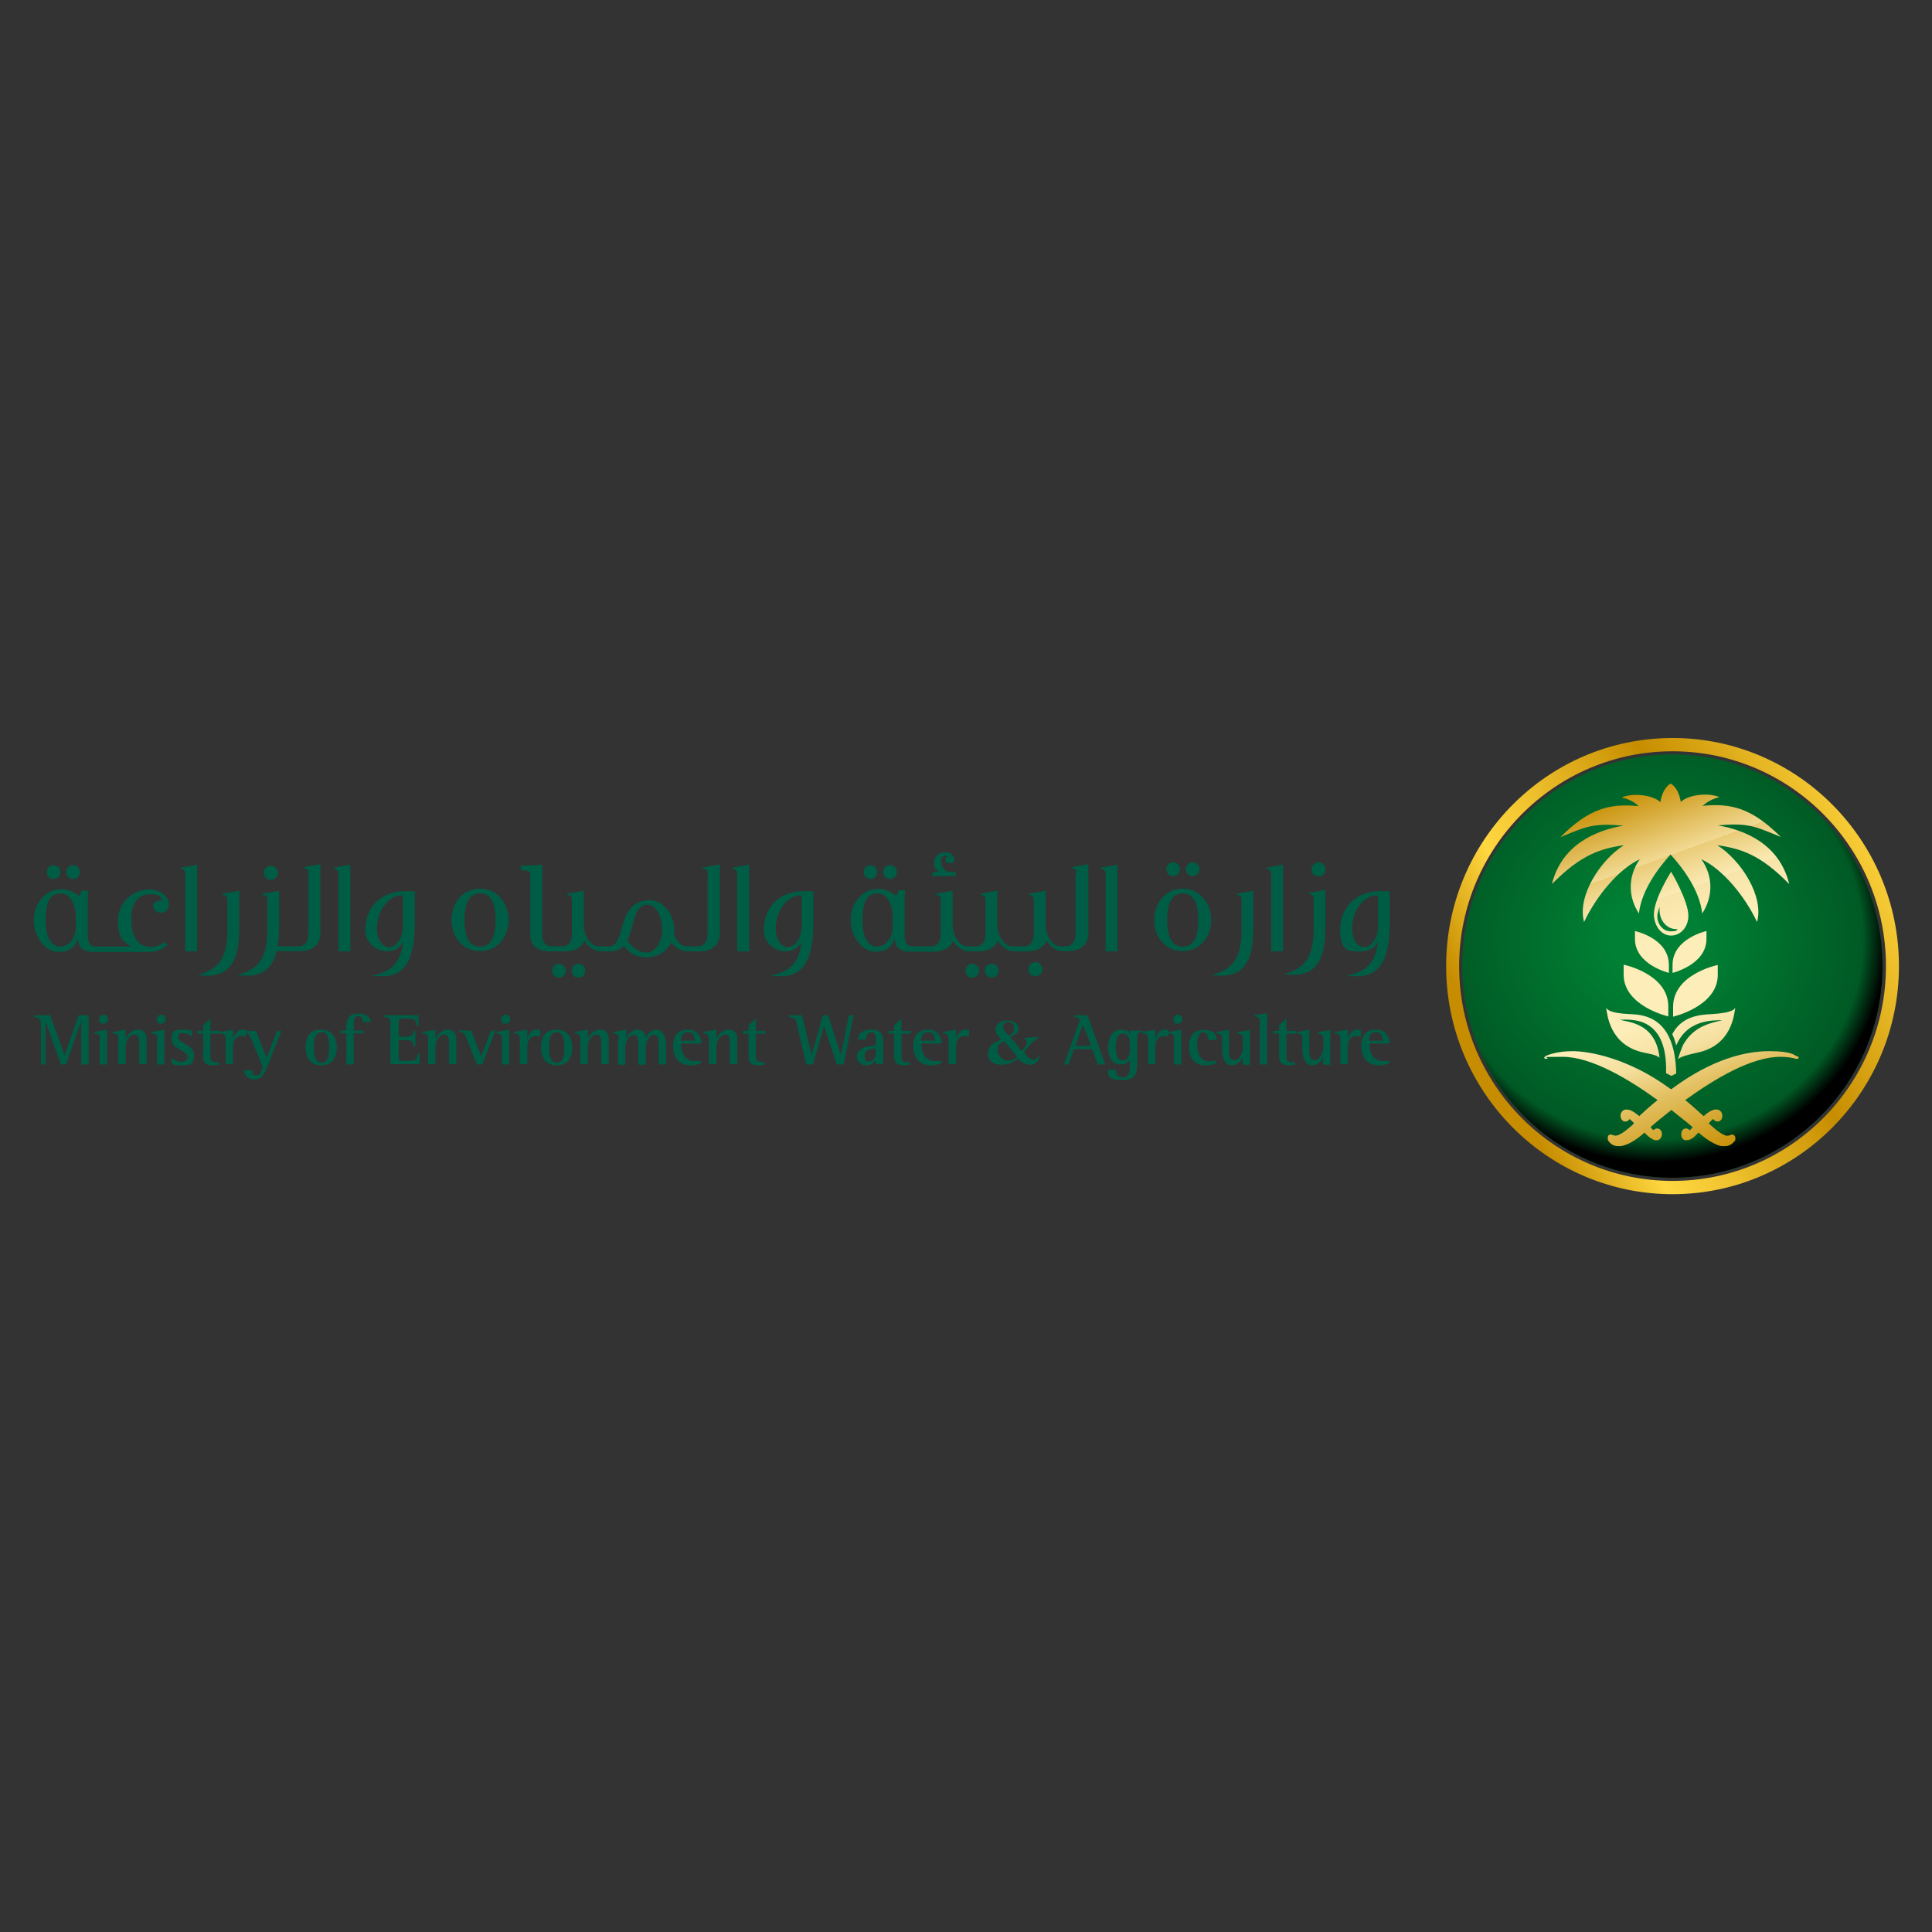 <svg xmlns="http://www.w3.org/2000/svg" xmlns:xlink="http://www.w3.org/1999/xlink" width="1080" height="1080" viewBox="0 0 1080 1080" xml:space="preserve"><rect x="0" y="0" width="1080" height="1080" fill="#333333" stroke="none"/><desc>Created with Fabric.js 5.2.4</desc><defs></defs><g transform="matrix(1 0 0 1 540 540)" id="8b96afa7-fd0f-40f4-85c4-6b78e351a654"><rect style="stroke: none; stroke-width: 1; stroke-dasharray: none; stroke-linecap: butt; stroke-dashoffset: 0; stroke-linejoin: miter; stroke-miterlimit: 4; fill: rgb(255,255,255); fill-rule: nonzero; opacity: 1; visibility: hidden;" vector-effect="non-scaling-stroke" x="-540" y="-540" rx="0" ry="0" width="1080" height="1080"></rect></g><g transform="matrix(1 0 0 1 540 540)" id="dfb65ef9-597f-45c3-9d57-9acacc1b8d32"></g><g transform="matrix(1.58 0 0 1.58 540.2 540.05)"><g style="" vector-effect="non-scaling-stroke">		<g transform="matrix(1 0 0 1 -316.05 -33.25)"><path style="stroke: none; stroke-width: 1; stroke-dasharray: none; stroke-linecap: butt; stroke-dashoffset: 0; stroke-linejoin: miter; stroke-miterlimit: 4; fill: rgb(0,93,69); fill-rule: nonzero; opacity: 1;" vector-effect="non-scaling-stroke" transform=" translate(-174.7, -88.35)" d="M 174.7 90.8 C 176.1 90.8 177.1 89.7 177.1 88.3 C 177.1 86.9 176.1 85.9 174.7 85.9 C 173.3 85.9 172.3 87 172.3 88.3 C 172.3 89.6 173.3 90.8 174.7 90.8 Z" stroke-linecap="round"></path></g>		<g transform="matrix(1 0 0 1 -322.95 -33.25)"><path style="stroke: none; stroke-width: 1; stroke-dasharray: none; stroke-linecap: butt; stroke-dashoffset: 0; stroke-linejoin: miter; stroke-miterlimit: 4; fill: rgb(0,93,69); fill-rule: nonzero; opacity: 1;" vector-effect="non-scaling-stroke" transform=" translate(-167.8, -88.35)" d="M 167.8 90.8 C 169.2 90.8 170.2 89.7 170.2 88.3 C 170.2 86.9 169.1 85.9 167.8 85.9 C 166.5 85.9 165.4 87 165.4 88.3 C 165.4 89.6 166.4 90.8 167.8 90.8 Z" stroke-linecap="round"></path></g>		<g transform="matrix(1 0 0 1 -306.05 -16.1)"><path style="stroke: none; stroke-width: 1; stroke-dasharray: none; stroke-linecap: butt; stroke-dashoffset: 0; stroke-linejoin: miter; stroke-miterlimit: 4; fill: rgb(0,93,69); fill-rule: nonzero; opacity: 1;" vector-effect="non-scaling-stroke" transform=" translate(-184.7, -105.5)" d="M 203.1 100.3 C 203.1 101.6 204.1 102.7 205.8 102.7 C 207.5 102.7 208.6 101.4 208.6 99.9 C 208.6 96.7 205.3 94.5 201.7 94.5 C 195.8 94.5 190.6 99.1 190.6 105.5 C 190.6 111.9 192.4 112.8 195.3 114.7 L 182.4 114.7 C 180.2 114.5 179.9 112.2 179.9 110.9 L 179.9 98.4 C 179.9 97.4 179.9 96.1 180.2 94.9 L 177.8 94.9 C 177.5 95.2 177.6 95.4 177.5 95.6 C 177.3 96.2 177.1 96.8 177 96.8 C 177 96.8 176.7 96.6 176.2 96.3 C 175.1 95.6 173.3 94.4 170.6 94.4 C 164.6 94.4 160.8 99.8 160.8 105.4 C 160.8 111 164.6 116.6 169.6 116.6 C 174.6 116.6 175.8 113.7 176.5 111.6 C 176.5 116 179.2 116.6 182.4 116.6 L 201.3 116.6 C 204.3 116.6 206.5 115.6 208.2 113.9 L 207 113.1 C 205.8 114.2 204.2 114.8 202.1 114.8 C 197.4 114.8 195.3 110.7 195.3 105.1 C 195.3 99.5 197.5 96.2 201.8 96.2 C 206.1 96.2 205.6 97.2 206.2 98.5 C 205.9 98.5 205.6 98.5 205.2 98.5 C 203.8 98.5 203 99.3 203 100.6 M 175.3 110.4 C 174.5 112.9 172.5 114.7 170.1 114.7 C 167.7 114.7 165 112.5 165 105.5 C 165 98.5 166.7 95.9 170.4 95.9 C 174.1 95.9 175.7 100.5 175.7 104.6 C 175.7 108.7 175.7 109 175.2 110.4" stroke-linecap="round"></path></g>		<g transform="matrix(1 0 0 1 -275.3 -20.55)"><path style="stroke: none; stroke-width: 1; stroke-dasharray: none; stroke-linecap: butt; stroke-dashoffset: 0; stroke-linejoin: miter; stroke-miterlimit: 4; fill: rgb(0,93,69); fill-rule: nonzero; opacity: 1;" vector-effect="non-scaling-stroke" transform=" translate(-215.45, -101.05)" d="M 218.6 116.4 L 218.6 85.7 L 212.3 86.9 C 214.3 87.6 214.4 87.9 214.4 89 L 214.4 116.4 L 218.6 116.4 L 218.6 116.4 Z" stroke-linecap="round"></path></g>		<g transform="matrix(1 0 0 1 -264.7 -11.65)"><path style="stroke: none; stroke-width: 1; stroke-dasharray: none; stroke-linecap: butt; stroke-dashoffset: 0; stroke-linejoin: miter; stroke-miterlimit: 4; fill: rgb(0,93,69); fill-rule: nonzero; opacity: 1;" vector-effect="non-scaling-stroke" transform=" translate(-226.05, -109.95)" d="M 233.5 94.9 L 227.1 96.1 C 229.2 96.8 229.3 97.1 229.3 98.3 L 229.3 110.5 C 228.9 119.5 225.5 123 218.6 124.8 C 220.4 124.9 221.4 125 222 125 C 232.7 125 233.5 115.5 233.5 106.9 L 233.5 94.9 L 233.5 94.9 Z" stroke-linecap="round"></path></g>		<g transform="matrix(1 0 0 1 -246.05 -33)"><path style="stroke: none; stroke-width: 1; stroke-dasharray: none; stroke-linecap: butt; stroke-dashoffset: 0; stroke-linejoin: miter; stroke-miterlimit: 4; fill: rgb(0,93,69); fill-rule: nonzero; opacity: 1;" vector-effect="non-scaling-stroke" transform=" translate(-244.7, -88.6)" d="M 244.7 91.1 C 246 91.1 247.2 90 247.2 88.6 C 247.2 87.2 246.1 86.1 244.7 86.1 C 243.3 86.1 242.2 87.2 242.2 88.6 C 242.2 90 243.3 91.1 244.7 91.1 Z" stroke-linecap="round"></path></g>		<g transform="matrix(1 0 0 1 -243.3 -16.35)"><path style="stroke: none; stroke-width: 1; stroke-dasharray: none; stroke-linecap: butt; stroke-dashoffset: 0; stroke-linejoin: miter; stroke-miterlimit: 4; fill: rgb(0,93,69); fill-rule: nonzero; opacity: 1;" vector-effect="non-scaling-stroke" transform=" translate(-247.45, -105.25)" d="M 258 89 L 258 110 C 258 112.8 256.9 114.6 254.2 114.6 L 247.1 114.6 C 247.5 112.1 247.6 109.5 247.6 106.9 L 247.6 94.9 L 241.3 96.1 C 243.4 96.8 243.4 97.1 243.4 98.3 L 243.4 110.5 C 243.1 119.5 239.6 123 232.7 124.8 C 234.5 124.9 235.6 125 236.1 125 C 242.8 125 245.6 121.2 246.7 116.3 L 255.2 116.3 C 259.3 116.3 262.2 114.1 262.2 110 L 262.2 85.5 L 255.9 86.7 C 258 87.4 258 87.7 258 88.8" stroke-linecap="round"></path></g>		<g transform="matrix(1 0 0 1 -221.1 -20.55)"><path style="stroke: none; stroke-width: 1; stroke-dasharray: none; stroke-linecap: butt; stroke-dashoffset: 0; stroke-linejoin: miter; stroke-miterlimit: 4; fill: rgb(0,93,69); fill-rule: nonzero; opacity: 1;" vector-effect="non-scaling-stroke" transform=" translate(-269.65, -101.05)" d="M 268.6 89 L 268.6 116.4 L 272.8 116.4 L 272.8 85.7 L 266.5 86.9 C 268.5 87.6 268.6 87.9 268.6 89" stroke-linecap="round"></path></g>		<g transform="matrix(1 0 0 1 -203.9 -11.45)"><path style="stroke: none; stroke-width: 1; stroke-dasharray: none; stroke-linecap: butt; stroke-dashoffset: 0; stroke-linejoin: miter; stroke-miterlimit: 4; fill: rgb(0,93,69); fill-rule: nonzero; opacity: 1;" vector-effect="non-scaling-stroke" transform=" translate(-286.85, -110.15)" d="M 278.1 108.9 C 278.1 113.5 282.2 116.3 285.4 116.4 L 285.6 116.4 C 289.1 116.4 290.5 114.6 291.5 113 C 290.6 122 285.2 123.9 281.2 124.8 L 280.1 125 C 281.8 125.1 283.3 125.2 284 125.2 C 289.1 125.2 295.6 123.2 295.6 106.9 L 295.6 95.1 L 292 95.1 C 283.9 95.1 278.1 100.5 278.1 108.9 M 291.4 107.7 C 291.4 111.4 289.2 114.9 286.4 114.9 C 283.7 114.8 282.2 111.4 282.2 108.6 C 282.2 101.4 286.7 96.6 290.9 96.6 L 291.4 96.6 L 291.4 107.7 Z" stroke-linecap="round"></path></g>		<g transform="matrix(1 0 0 1 -172.05 -16.35)"><path style="stroke: none; stroke-width: 1; stroke-dasharray: none; stroke-linecap: butt; stroke-dashoffset: 0; stroke-linejoin: miter; stroke-miterlimit: 4; fill: rgb(0,93,69); fill-rule: nonzero; opacity: 1;" vector-effect="non-scaling-stroke" transform=" translate(-318.7, -105.25)" d="M 318.7 94.2 C 312.3 94.2 308.6 99.6 308.6 105.3 C 308.6 111 312.3 116.3 318.7 116.3 C 325.1 116.3 328.8 110.9 328.8 105.3 C 328.8 99.7 325 94.2 318.7 94.2 Z M 318.7 114.7 C 314.9 114.7 313.2 111.3 313.2 105.3 C 313.2 99.3 314.9 95.9 318.7 95.9 C 322.5 95.9 324.2 99.2 324.2 105.3 C 324.2 111.4 322.5 114.7 318.7 114.7 Z" stroke-linecap="round"></path></g>		<g transform="matrix(1 0 0 1 -137.25 1.65)"><path style="stroke: none; stroke-width: 1; stroke-dasharray: none; stroke-linecap: butt; stroke-dashoffset: 0; stroke-linejoin: miter; stroke-miterlimit: 4; fill: rgb(0,93,69); fill-rule: nonzero; opacity: 1;" vector-effect="non-scaling-stroke" transform=" translate(-353.5, -123.25)" d="M 353.5 120.8 C 352.1 120.8 351.1 121.9 351.1 123.2 C 351.1 124.5 352.1 125.7 353.5 125.7 C 354.9 125.7 355.9 124.6 355.9 123.2 C 355.9 121.8 354.9 120.8 353.5 120.8 Z" stroke-linecap="round"></path></g>		<g transform="matrix(1 0 0 1 -144.15 1.65)"><path style="stroke: none; stroke-width: 1; stroke-dasharray: none; stroke-linecap: butt; stroke-dashoffset: 0; stroke-linejoin: miter; stroke-miterlimit: 4; fill: rgb(0,93,69); fill-rule: nonzero; opacity: 1;" vector-effect="non-scaling-stroke" transform=" translate(-346.6, -123.25)" d="M 346.6 120.8 C 345.1 120.8 344.2 121.9 344.2 123.2 C 344.2 124.5 345.2 125.7 346.6 125.7 C 348 125.7 349 124.6 349 123.2 C 349 121.8 347.9 120.8 346.6 120.8 Z" stroke-linecap="round"></path></g>		<g transform="matrix(1 0 0 1 -122.45 -19.55)"><path style="stroke: none; stroke-width: 1; stroke-dasharray: none; stroke-linecap: butt; stroke-dashoffset: 0; stroke-linejoin: miter; stroke-miterlimit: 4; fill: rgb(0,93,69); fill-rule: nonzero; opacity: 1;" vector-effect="non-scaling-stroke" transform=" translate(-368.3, -102.05)" d="M 399.2 88.9 L 399.2 110 C 399.2 112.8 398.1 114.6 395.6 114.6 L 391.9 114.6 C 389.7 114.6 388.1 112.6 387.3 110.3 C 387.3 109.8 387.4 109.2 387.4 108.6 C 387.4 104.2 384.3 98.3 378.5 98.3 C 372.7 98.3 370.3 102.7 369.1 107.2 C 368.5 109.6 367.7 112.5 366.3 113.9 C 365.7 114.4 364.9 114.5 364.5 114.6 L 360.7 114.6 C 357.4 114.6 355.4 110.2 355.4 107.2 L 355.4 94.9 L 349.1 96.1 C 351 96.8 351.2 97 351.2 98 L 351.2 110.1 C 351.2 112.9 350.1 114.6 347.6 114.6 L 343.9 114.6 C 341.9 114.5 340.7 113.1 340.7 110.6 L 340.7 85.8 L 333.1 86.1 L 333.1 87.7 C 335.8 87.7 336.5 88.1 336.5 89.3 L 336.5 110.4 C 336.5 115 339.5 116.4 343.6 116.4 L 348.5 116.4 C 351.5 116.4 354.4 115.5 355.6 112.6 C 357.1 114.9 359.1 116.4 361.6 116.4 L 364.6 116.4 C 367.1 116.4 368.5 115.6 369.6 114.4 C 371 116.2 373 118.5 377.4 118.5 C 381.8 118.5 385 116.1 386.4 113.2 C 388 115.3 389.8 116.4 393 116.4 L 396.5 116.4 C 400.6 116.4 403.5 114.2 403.5 110.1 L 403.5 85.6 L 397.1 86.8 C 399.2 87.5 399.3 87.8 399.3 88.9 M 377.4 116.8 C 374.4 116.8 372.3 114.4 371 112.8 C 371 112.8 370.9 112.6 370.8 112.5 C 371.7 110.8 372.1 109 372.6 107.4 L 372.6 107.1 C 373.7 103.3 374.6 99.9 377.7 99.9 L 377.9 99.9 C 381.4 100 383.1 104.3 383.1 108.9 C 383.1 113.5 380.5 116.8 377.5 116.8" stroke-linecap="round"></path></g>		<g transform="matrix(1 0 0 1 -80 -20.55)"><path style="stroke: none; stroke-width: 1; stroke-dasharray: none; stroke-linecap: butt; stroke-dashoffset: 0; stroke-linejoin: miter; stroke-miterlimit: 4; fill: rgb(0,93,69); fill-rule: nonzero; opacity: 1;" vector-effect="non-scaling-stroke" transform=" translate(-410.75, -101.05)" d="M 409.7 89 L 409.7 116.4 L 413.9 116.4 L 413.9 85.7 L 407.6 86.9 C 409.6 87.6 409.7 87.9 409.7 89" stroke-linecap="round"></path></g>		<g transform="matrix(1 0 0 1 -62.9 -11.45)"><path style="stroke: none; stroke-width: 1; stroke-dasharray: none; stroke-linecap: butt; stroke-dashoffset: 0; stroke-linejoin: miter; stroke-miterlimit: 4; fill: rgb(0,93,69); fill-rule: nonzero; opacity: 1;" vector-effect="non-scaling-stroke" transform=" translate(-427.85, -110.15)" d="M 419.1 108.9 C 419.1 113.5 423.2 116.3 426.4 116.4 L 426.6 116.4 C 430.1 116.4 431.5 114.6 432.5 113 C 431.6 122 426.2 123.9 422.2 124.8 L 421.1 125 C 422.8 125.1 424.3 125.2 425 125.2 C 430.1 125.2 436.6 123.2 436.6 106.9 L 436.6 95.1 L 433 95.1 C 424.9 95.1 419.1 100.5 419.1 108.9 M 432.5 107.7 C 432.5 111.4 430.3 114.9 427.5 114.9 C 424.8 114.8 423.3 111.4 423.3 108.6 C 423.3 101.4 427.8 96.6 432 96.6 L 432.5 96.6 L 432.5 107.7 Z" stroke-linecap="round"></path></g>		<g transform="matrix(1 0 0 1 -33.95 -33.25)"><path style="stroke: none; stroke-width: 1; stroke-dasharray: none; stroke-linecap: butt; stroke-dashoffset: 0; stroke-linejoin: miter; stroke-miterlimit: 4; fill: rgb(0,93,69); fill-rule: nonzero; opacity: 1;" vector-effect="non-scaling-stroke" transform=" translate(-456.8, -88.35)" d="M 456.8 90.8 C 458.2 90.8 459.2 89.7 459.2 88.3 C 459.2 86.9 458.1 85.9 456.8 85.9 C 455.5 85.9 454.4 87 454.4 88.3 C 454.4 89.6 455.4 90.8 456.8 90.8 Z" stroke-linecap="round"></path></g>		<g transform="matrix(1 0 0 1 -27.05 -33.25)"><path style="stroke: none; stroke-width: 1; stroke-dasharray: none; stroke-linecap: butt; stroke-dashoffset: 0; stroke-linejoin: miter; stroke-miterlimit: 4; fill: rgb(0,93,69); fill-rule: nonzero; opacity: 1;" vector-effect="non-scaling-stroke" transform=" translate(-463.7, -88.35)" d="M 463.7 90.8 C 465.1 90.8 466.1 89.7 466.1 88.3 C 466.1 86.9 465.1 85.9 463.7 85.9 C 462.3 85.9 461.3 87 461.3 88.3 C 461.3 89.6 462.3 90.8 463.7 90.8 Z" stroke-linecap="round"></path></g>		<g transform="matrix(1 0 0 1 -8.05 -36.05)"><path style="stroke: none; stroke-width: 1; stroke-dasharray: none; stroke-linecap: butt; stroke-dashoffset: 0; stroke-linejoin: miter; stroke-miterlimit: 4; fill: rgb(0,93,69); fill-rule: nonzero; opacity: 1;" vector-effect="non-scaling-stroke" transform=" translate(-482.7, -85.55)" d="M 487 88.3 L 484.8 88.3 C 483 88.3 481.8 86.1 481.8 84.6 C 481.8 83.1 482.4 82.5 483.2 82.5 C 484 82.5 483.8 82.5 484 82.8 C 483.6 83.1 483.3 83.7 483.3 84 C 483.3 84.7 484 85.2 484.9 85.2 C 485.8 85.2 486.5 84.9 486.5 83.8 C 486.5 82.7 485.1 81.3 483.3 81.3 C 480.8 81.3 479.3 83.1 479.3 85.2 C 479.3 87.3 480.3 87.6 481.1 88.3 L 479 88.3 L 478.4 89.8 L 487 89.8 L 487 88.3 L 487 88.3 Z" stroke-linecap="round"></path></g>		<g transform="matrix(1 0 0 1 8.95 1.65)"><path style="stroke: none; stroke-width: 1; stroke-dasharray: none; stroke-linecap: butt; stroke-dashoffset: 0; stroke-linejoin: miter; stroke-miterlimit: 4; fill: rgb(0,93,69); fill-rule: nonzero; opacity: 1;" vector-effect="non-scaling-stroke" transform=" translate(-499.7, -123.25)" d="M 499.7 120.8 C 498.3 120.8 497.3 121.9 497.3 123.2 C 497.3 124.5 498.3 125.7 499.7 125.7 C 501.1 125.7 502.1 124.6 502.1 123.2 C 502.1 121.8 501.1 120.8 499.7 120.8 Z" stroke-linecap="round"></path></g>		<g transform="matrix(1 0 0 1 2.05 1.65)"><path style="stroke: none; stroke-width: 1; stroke-dasharray: none; stroke-linecap: butt; stroke-dashoffset: 0; stroke-linejoin: miter; stroke-miterlimit: 4; fill: rgb(0,93,69); fill-rule: nonzero; opacity: 1;" vector-effect="non-scaling-stroke" transform=" translate(-492.8, -123.25)" d="M 492.8 120.8 C 491.3 120.8 490.4 121.9 490.4 123.2 C 490.4 124.5 491.4 125.7 492.8 125.7 C 494.2 125.7 495.2 124.6 495.2 123.2 C 495.2 121.8 494.1 120.8 492.8 120.8 Z" stroke-linecap="round"></path></g>		<g transform="matrix(1 0 0 1 24.45 1.1)"><path style="stroke: none; stroke-width: 1; stroke-dasharray: none; stroke-linecap: butt; stroke-dashoffset: 0; stroke-linejoin: miter; stroke-miterlimit: 4; fill: rgb(0,93,69); fill-rule: nonzero; opacity: 1;" vector-effect="non-scaling-stroke" transform=" translate(-515.2, -122.7)" d="M 515.2 120.2 C 513.9 120.2 512.7 121.3 512.7 122.7 C 512.7 124.1 513.8 125.2 515.2 125.2 C 516.6 125.2 517.7 124.1 517.7 122.7 C 517.7 121.3 516.6 120.2 515.2 120.2 Z" stroke-linecap="round"></path></g>		<g transform="matrix(1 0 0 1 1.1 -20.6)"><path style="stroke: none; stroke-width: 1; stroke-dasharray: none; stroke-linecap: butt; stroke-dashoffset: 0; stroke-linejoin: miter; stroke-miterlimit: 4; fill: rgb(0,93,69); fill-rule: nonzero; opacity: 1;" vector-effect="non-scaling-stroke" transform=" translate(-491.85, -101)" d="M 529.4 89 L 529.4 110 C 529.4 112.8 528.3 114.6 525.6 114.6 L 524.1 114.6 C 520.8 114.6 518.8 110.2 518.8 107.2 L 518.8 94.9 L 512.5 96.1 C 514.4 96.8 514.6 97 514.6 98 L 514.6 110.1 C 514.6 112.9 513.5 114.6 511 114.6 L 507 114.6 C 503.7 114.6 501.7 110.2 501.7 107.2 L 501.7 94.9 L 495.4 96.1 C 497.3 96.8 497.5 97 497.5 98 L 497.5 110.1 C 497.5 112.9 496.4 114.6 493.9 114.6 L 491.2 114.6 C 487.9 114.6 485.9 110.2 485.9 107.2 L 485.9 94.9 L 479.6 96.1 C 481.5 96.8 481.7 97 481.7 98 L 481.7 110.1 C 481.7 112.9 480.6 114.6 478.1 114.6 L 471.4 114.6 C 469.2 114.4 468.9 112.1 468.9 110.8 L 468.9 98.3 C 468.9 97.3 468.9 96 469.2 94.8 L 466.8 94.8 C 466.5 95.1 466.6 95.3 466.5 95.5 C 466.3 96.1 466.1 96.7 466 96.7 C 466 96.7 465.7 96.5 465.2 96.2 C 464.1 95.5 462.3 94.3 459.6 94.3 C 453.6 94.3 449.8 99.7 449.8 105.3 C 449.8 110.9 453.6 116.5 458.6 116.5 C 463.6 116.5 464.8 113.6 465.5 111.5 C 465.5 115.9 468.2 116.5 471.4 116.5 L 478.9 116.5 C 481.9 116.5 484.8 115.6 486 112.7 C 487.4 114.9 489.4 116.3 491.7 116.4 L 491.7 116.4 C 491.7 116.4 494.8 116.4 494.8 116.4 C 497.8 116.4 500.7 115.5 501.9 112.6 C 503.4 114.9 505.4 116.4 507.9 116.4 L 512 116.4 C 515 116.4 517.9 115.5 519.1 112.6 C 520.5 114.8 522.5 116.2 524.8 116.3 L 524.8 116.3 C 524.8 116.3 526.9 116.3 526.9 116.3 C 531 116.3 533.9 114.1 533.9 110 L 533.9 85.5 L 527.6 86.7 C 529.7 87.4 529.7 87.7 529.7 88.8 M 464.3 110.4 C 463.5 112.9 461.5 114.7 459.1 114.7 C 456.7 114.7 454 112.5 454 105.5 C 454 98.5 455.7 95.9 459.4 95.9 C 463.1 95.9 464.7 100.5 464.7 104.6 C 464.7 108.7 464.7 109 464.2 110.4" stroke-linecap="round"></path></g>		<g transform="matrix(1 0 0 1 50.3 -20.55)"><path style="stroke: none; stroke-width: 1; stroke-dasharray: none; stroke-linecap: butt; stroke-dashoffset: 0; stroke-linejoin: miter; stroke-miterlimit: 4; fill: rgb(0,93,69); fill-rule: nonzero; opacity: 1;" vector-effect="non-scaling-stroke" transform=" translate(-541.05, -101.05)" d="M 540 89 L 540 116.4 L 544.2 116.4 L 544.2 85.7 L 537.9 86.9 C 539.9 87.6 540 87.9 540 89" stroke-linecap="round"></path></g>		<g transform="matrix(1 0 0 1 80.05 -34.25)"><path style="stroke: none; stroke-width: 1; stroke-dasharray: none; stroke-linecap: butt; stroke-dashoffset: 0; stroke-linejoin: miter; stroke-miterlimit: 4; fill: rgb(0,93,69); fill-rule: nonzero; opacity: 1;" vector-effect="non-scaling-stroke" transform=" translate(-570.8, -87.35)" d="M 570.8 89.8 C 572.2 89.8 573.2 88.7 573.2 87.3 C 573.2 85.9 572.1 84.9 570.8 84.9 C 569.5 84.9 568.4 86 568.4 87.3 C 568.4 88.6 569.4 89.8 570.8 89.8 Z" stroke-linecap="round"></path></g>		<g transform="matrix(1 0 0 1 76.55 -16.35)"><path style="stroke: none; stroke-width: 1; stroke-dasharray: none; stroke-linecap: butt; stroke-dashoffset: 0; stroke-linejoin: miter; stroke-miterlimit: 4; fill: rgb(0,93,69); fill-rule: nonzero; opacity: 1;" vector-effect="non-scaling-stroke" transform=" translate(-567.3, -105.25)" d="M 567.3 94.2 C 561 94.2 557.2 99.6 557.2 105.3 C 557.2 111 560.9 116.3 567.3 116.3 C 573.7 116.3 577.4 110.9 577.4 105.3 C 577.4 99.7 573.6 94.2 567.3 94.2 Z M 567.3 114.7 C 563.5 114.7 561.8 111.3 561.8 105.3 C 561.8 99.3 563.5 95.9 567.3 95.9 C 571.1 95.9 572.8 99.2 572.8 105.3 C 572.8 111.4 571.1 114.7 567.3 114.7 Z" stroke-linecap="round"></path></g>		<g transform="matrix(1 0 0 1 73.15 -34.25)"><path style="stroke: none; stroke-width: 1; stroke-dasharray: none; stroke-linecap: butt; stroke-dashoffset: 0; stroke-linejoin: miter; stroke-miterlimit: 4; fill: rgb(0,93,69); fill-rule: nonzero; opacity: 1;" vector-effect="non-scaling-stroke" transform=" translate(-563.9, -87.35)" d="M 563.9 89.8 C 565.3 89.8 566.3 88.7 566.3 87.3 C 566.3 85.9 565.3 84.9 563.9 84.9 C 562.5 84.9 561.5 86 561.5 87.3 C 561.5 88.6 562.5 89.8 563.9 89.8 Z" stroke-linecap="round"></path></g>		<g transform="matrix(1 0 0 1 94.1 -11.65)"><path style="stroke: none; stroke-width: 1; stroke-dasharray: none; stroke-linecap: butt; stroke-dashoffset: 0; stroke-linejoin: miter; stroke-miterlimit: 4; fill: rgb(0,93,69); fill-rule: nonzero; opacity: 1;" vector-effect="non-scaling-stroke" transform=" translate(-584.85, -109.95)" d="M 588.1 98.3 L 588.1 110.5 C 587.7 119.5 584.3 123 577.4 124.8 C 579.2 124.9 580.2 125 580.8 125 C 591.5 125 592.3 115.5 592.3 106.9 L 592.3 94.9 L 586 96.1 C 588.1 96.8 588.1 97.1 588.1 98.3" stroke-linecap="round"></path></g>		<g transform="matrix(1 0 0 1 108.9 -20.55)"><path style="stroke: none; stroke-width: 1; stroke-dasharray: none; stroke-linecap: butt; stroke-dashoffset: 0; stroke-linejoin: miter; stroke-miterlimit: 4; fill: rgb(0,93,69); fill-rule: nonzero; opacity: 1;" vector-effect="non-scaling-stroke" transform=" translate(-599.65, -101.05)" d="M 602.8 116.4 L 602.8 85.7 L 596.5 86.9 C 598.5 87.6 598.6 87.9 598.6 89 L 598.6 116.4 L 602.8 116.4 L 602.8 116.4 Z" stroke-linecap="round"></path></g>		<g transform="matrix(1 0 0 1 119.6 -11.95)"><path style="stroke: none; stroke-width: 1; stroke-dasharray: none; stroke-linecap: butt; stroke-dashoffset: 0; stroke-linejoin: miter; stroke-miterlimit: 4; fill: rgb(0,93,69); fill-rule: nonzero; opacity: 1;" vector-effect="non-scaling-stroke" transform=" translate(-610.35, -109.65)" d="M 613.6 98 L 613.6 110.2 C 613.2 119.2 609.8 122.7 602.9 124.5 C 604.7 124.6 605.7 124.7 606.3 124.7 C 617 124.7 617.8 115.1 617.8 106.5 L 617.8 94.6 L 611.4 95.8 C 613.5 96.4 613.6 96.8 613.6 97.9" stroke-linecap="round"></path></g>		<g transform="matrix(1 0 0 1 124.6 -34.2)"><path style="stroke: none; stroke-width: 1; stroke-dasharray: none; stroke-linecap: butt; stroke-dashoffset: 0; stroke-linejoin: miter; stroke-miterlimit: 4; fill: rgb(0,93,69); fill-rule: nonzero; opacity: 1;" vector-effect="non-scaling-stroke" transform=" translate(-615.35, -87.4)" d="M 615.4 84.9 C 614.1 84.9 612.9 86 612.9 87.4 C 612.9 88.8 614 89.9 615.4 89.9 C 616.8 89.9 617.8 88.8 617.8 87.4 C 617.8 86 616.7 84.9 615.4 84.9 Z" stroke-linecap="round"></path></g>		<g transform="matrix(1 0 0 1 141 -11.45)"><path style="stroke: none; stroke-width: 1; stroke-dasharray: none; stroke-linecap: butt; stroke-dashoffset: 0; stroke-linejoin: miter; stroke-miterlimit: 4; fill: rgb(0,93,69); fill-rule: nonzero; opacity: 1;" vector-effect="non-scaling-stroke" transform=" translate(-631.75, -110.15)" d="M 637 95.1 C 628.9 95.1 623 100.5 623 108.9 C 623 117.3 627.1 116.3 630.3 116.4 L 630.5 116.4 C 634 116.4 635.4 114.6 636.4 113 C 635.5 122 630.1 123.9 626.1 124.8 L 625 125 C 626.7 125.1 628.2 125.2 628.9 125.2 C 634 125.2 640.5 123.2 640.5 106.9 L 640.5 95.1 L 636.9 95.1 Z M 636.4 107.7 C 636.4 111.4 634.2 114.9 631.4 114.9 C 628.7 114.8 627.2 111.4 627.2 108.6 C 627.2 101.4 631.7 96.6 635.9 96.6 L 636.4 96.6 L 636.4 107.7 Z" stroke-linecap="round"></path></g>		<g transform="matrix(1 0 0 1 -320.25 26.1)"><path style="stroke: none; stroke-width: 1; stroke-dasharray: none; stroke-linecap: butt; stroke-dashoffset: 0; stroke-linejoin: miter; stroke-miterlimit: 4; fill: rgb(0,93,69); fill-rule: nonzero; opacity: 1;" vector-effect="non-scaling-stroke" transform=" translate(-170.5, -147.7)" d="M 163.3 142.3 C 163.3 139.9 162.9 140 160.8 139.6 L 160.8 139 L 166.6 139 L 171.7 153.2 L 171.7 153.2 L 176.7 139 L 180.2 139 L 180.2 156.4 L 177.6 156.4 L 177.6 141 L 177.6 141 L 172.2 156.4 L 170.4 156.4 L 165 141.2 L 165 141.2 L 165 156.4 L 163.4 156.4 L 163.4 142.3 Z" stroke-linecap="round"></path></g>		<g transform="matrix(1 0 0 1 -306.1 26)"><path style="stroke: none; stroke-width: 1; stroke-dasharray: none; stroke-linecap: butt; stroke-dashoffset: 0; stroke-linejoin: miter; stroke-miterlimit: 4; fill: rgb(0,93,69); fill-rule: nonzero; opacity: 1;" vector-effect="non-scaling-stroke" transform=" translate(-184.65, -147.6)" d="M 184.2 147.7 C 184.2 145.9 183.8 145.5 182.2 145.4 L 182.2 144.9 L 186.7 144.1 L 186.7 156.4 L 184.1 156.4 L 184.1 147.8 L 184.1 147.8 Z M 183.9 140.4 C 183.9 139.5 184.6 138.8 185.5 138.8 C 186.4 138.8 187.1 139.5 187.1 140.4 C 187.1 141.3 186.3 142 185.4 142 C 184.5 142 183.8 141.3 183.8 140.4 Z" stroke-linecap="round"></path></g>		<g transform="matrix(1 0 0 1 -296.05 28.6)"><path style="stroke: none; stroke-width: 1; stroke-dasharray: none; stroke-linecap: butt; stroke-dashoffset: 0; stroke-linejoin: miter; stroke-miterlimit: 4; fill: rgb(0,93,69); fill-rule: nonzero; opacity: 1;" vector-effect="non-scaling-stroke" transform=" translate(-194.7, -150.2)" d="M 190.7 147.7 C 190.7 145.9 190.3 145.5 188.7 145.4 L 188.7 144.9 L 193.3 144.1 L 193.3 147.4 L 193.3 147.4 C 193.7 146.5 195 144.1 197.6 144.1 C 200.2 144.1 200.7 145.8 200.7 147.7 L 200.7 156.3 L 198.1 156.3 L 198.1 149.6 C 198.1 147.6 198.1 145.8 196.4 145.8 C 194.7 145.8 193.3 148.2 193.3 150 L 193.3 156.3 L 190.7 156.3 L 190.7 147.7 L 190.7 147.7 Z" stroke-linecap="round"></path></g>		<g transform="matrix(1 0 0 1 -285.75 26)"><path style="stroke: none; stroke-width: 1; stroke-dasharray: none; stroke-linecap: butt; stroke-dashoffset: 0; stroke-linejoin: miter; stroke-miterlimit: 4; fill: rgb(0,93,69); fill-rule: nonzero; opacity: 1;" vector-effect="non-scaling-stroke" transform=" translate(-205, -147.6)" d="M 204.5 147.7 C 204.5 145.9 204.1 145.5 202.5 145.4 L 202.5 144.9 L 207 144.1 L 207 156.4 L 204.4 156.4 L 204.4 147.8 L 204.4 147.8 Z M 204.3 140.4 C 204.3 139.5 205 138.8 205.9 138.8 C 206.8 138.8 207.5 139.5 207.5 140.4 C 207.5 141.3 206.7 142 205.8 142 C 204.9 142 204.2 141.3 204.2 140.4 Z" stroke-linecap="round"></path></g>		<g transform="matrix(1 0 0 1 -277.2 28.8)"><path style="stroke: none; stroke-width: 1; stroke-dasharray: none; stroke-linecap: butt; stroke-dashoffset: 0; stroke-linejoin: miter; stroke-miterlimit: 4; fill: rgb(0,93,69); fill-rule: nonzero; opacity: 1;" vector-effect="non-scaling-stroke" transform=" translate(-213.55, -150.4)" d="M 216.7 146.5 C 216.3 146.2 215.1 145.3 213.7 145.3 C 212.3 145.3 211.9 145.6 211.9 146.7 C 211.9 149.1 217.5 149.2 217.5 153.1 C 217.5 157 215.4 156.7 212.9 156.7 C 210.4 156.7 210.2 156.4 209.6 156.2 L 209.6 154.2 C 210.3 154.7 211.5 155.5 213 155.5 C 214.5 155.5 215.2 154.7 215.2 153.8 C 215.2 151.3 209.6 151.1 209.6 147.6 C 209.6 144.1 210.9 144.1 213.9 144.1 C 216.9 144.1 216.3 144.4 216.8 144.5 L 216.8 146.4 L 216.8 146.4 Z" stroke-linecap="round"></path></g>		<g transform="matrix(1 0 0 1 -268.05 26.85)"><path style="stroke: none; stroke-width: 1; stroke-dasharray: none; stroke-linecap: butt; stroke-dashoffset: 0; stroke-linejoin: miter; stroke-miterlimit: 4; fill: rgb(0,93,69); fill-rule: nonzero; opacity: 1;" vector-effect="non-scaling-stroke" transform=" translate(-222.7, -148.45)" d="M 226.3 156.5 C 225.7 156.6 225.1 156.7 224.6 156.7 C 222.1 156.7 220.7 156.3 220.7 153.4 L 220.7 145.5 L 218.7 145.5 L 218.7 144.5 L 220.7 144.5 L 220.7 142.5 L 223.3 140.2 L 223.3 144.5 L 226.7 144.5 L 226.7 145.5 L 223.3 145.5 L 223.3 153 C 223.3 154.8 223.4 155.6 225.4 155.6 C 227.4 155.6 226 155.6 226.3 155.6 L 226.3 156.6 L 226.3 156.6 Z" stroke-linecap="round"></path></g>		<g transform="matrix(1 0 0 1 -259.45 28.6)"><path style="stroke: none; stroke-width: 1; stroke-dasharray: none; stroke-linecap: butt; stroke-dashoffset: 0; stroke-linejoin: miter; stroke-miterlimit: 4; fill: rgb(0,93,69); fill-rule: nonzero; opacity: 1;" vector-effect="non-scaling-stroke" transform=" translate(-231.3, -150.2)" d="M 228.7 147.7 C 228.7 145.9 228.3 145.5 226.7 145.4 L 226.7 144.9 L 231.3 144.1 L 231.3 147.5 L 231.3 147.5 C 231.7 146.3 232.5 144.1 234.5 144.1 C 236.5 144.1 235.4 144.1 235.9 144.2 L 235.9 146.6 C 235.5 146.5 235 146.3 234.6 146.3 C 232 146.3 231.3 148.3 231.3 150.1 L 231.3 156.3 L 228.7 156.3 L 228.7 147.7 L 228.7 147.7 Z" stroke-linecap="round"></path></g>		<g transform="matrix(1 0 0 1 -249.05 31.5)"><path style="stroke: none; stroke-width: 1; stroke-dasharray: none; stroke-linecap: butt; stroke-dashoffset: 0; stroke-linejoin: miter; stroke-miterlimit: 4; fill: rgb(0,93,69); fill-rule: nonzero; opacity: 1;" vector-effect="non-scaling-stroke" transform=" translate(-241.7, -153.1)" d="M 243.3 157.4 C 242.5 159.5 241.6 161.7 238.8 161.7 C 236 161.7 235.3 159.6 235.2 158.4 L 238.1 158.4 C 238.1 159.2 238.2 160.3 239.5 160.3 C 240.8 160.3 241.2 159 241.5 158.1 L 241.8 157.2 L 237.7 147.3 C 237.1 145.8 236.7 145.1 235 145 L 235 144.5 L 239.4 144.5 L 243.2 154 L 246.9 144.5 L 248.4 144.5 L 243.3 157.5 Z" stroke-linecap="round"></path></g>		<g transform="matrix(1 0 0 1 -228.25 28.8)"><path style="stroke: none; stroke-width: 1; stroke-dasharray: none; stroke-linecap: butt; stroke-dashoffset: 0; stroke-linejoin: miter; stroke-miterlimit: 4; fill: rgb(0,93,69); fill-rule: nonzero; opacity: 1;" vector-effect="non-scaling-stroke" transform=" translate(-262.5, -150.4)" d="M 257 150.4 C 257 146.1 258.8 144.1 262.5 144.1 C 266.2 144.1 268 146.7 268 150.4 C 268 154.1 266.3 156.7 262.5 156.7 C 258.7 156.7 257 154 257 150.4 Z M 262.6 155.8 C 265.1 155.8 265.3 153 265.3 150.4 C 265.3 147.8 265.1 145 262.6 145 C 260.1 145 259.9 148.1 259.9 150.4 C 259.9 152.7 260.1 155.8 262.6 155.8 Z" stroke-linecap="round"></path></g>		<g transform="matrix(1 0 0 1 -216.05 25.8)"><path style="stroke: none; stroke-width: 1; stroke-dasharray: none; stroke-linecap: butt; stroke-dashoffset: 0; stroke-linejoin: miter; stroke-miterlimit: 4; fill: rgb(0,93,69); fill-rule: nonzero; opacity: 1;" vector-effect="non-scaling-stroke" transform=" translate(-274.7, -147.4)" d="M 271.4 145.4 L 269.3 145.4 L 269.3 144.4 L 271.4 144.4 L 271.4 142.7 C 271.4 140.6 272.3 138.4 275.4 138.4 C 278.5 138.4 279.8 139.6 280.1 141.4 L 277.2 141.4 C 277.2 140.5 276.8 139.2 275.6 139.2 C 274.4 139.2 274 140.8 274 142.1 L 274 144.4 L 277.4 144.4 L 277.4 145.4 L 274 145.4 L 274 156.4 L 271.4 156.4 L 271.4 145.4 Z" stroke-linecap="round"></path></g>		<g transform="matrix(1 0 0 1 -199.8 26.05)"><path style="stroke: none; stroke-width: 1; stroke-dasharray: none; stroke-linecap: butt; stroke-dashoffset: 0; stroke-linejoin: miter; stroke-miterlimit: 4; fill: rgb(0,93,69); fill-rule: nonzero; opacity: 1;" vector-effect="non-scaling-stroke" transform=" translate(-290.95, -147.65)" d="M 287 142.5 C 287 139.9 287 139.9 284.6 139.6 L 284.6 139 L 296.9 139 L 296.9 142.8 C 296.9 142.8 296.3 142.8 296.3 142.8 C 296.3 140.7 295.2 140.2 293.5 140.2 L 291.5 140.2 C 290.2 140.2 289.9 140.2 289.9 141.5 L 289.9 146.6 L 293 146.6 C 294.8 146.6 294.9 145.5 295.1 144.6 L 295.8 144.6 L 295.8 150 L 295.1 150 C 295.1 148.6 294.5 147.8 293 147.8 L 289.9 147.8 L 289.9 153.6 C 289.9 155 290.2 155.1 291.5 155.1 L 294.3 155.1 C 295.8 155.1 296.5 154.6 296.6 152.6 L 297.3 152.6 L 297.3 156.3 L 287 156.3 L 287 142.4 L 287 142.4 Z" stroke-linecap="round"></path></g>		<g transform="matrix(1 0 0 1 -186.45 28.6)"><path style="stroke: none; stroke-width: 1; stroke-dasharray: none; stroke-linecap: butt; stroke-dashoffset: 0; stroke-linejoin: miter; stroke-miterlimit: 4; fill: rgb(0,93,69); fill-rule: nonzero; opacity: 1;" vector-effect="non-scaling-stroke" transform=" translate(-304.3, -150.2)" d="M 300.3 147.7 C 300.3 145.9 299.9 145.5 298.3 145.4 L 298.3 144.9 L 302.9 144.1 L 302.9 147.4 L 302.9 147.4 C 303.3 146.5 304.6 144.1 307.2 144.1 C 309.8 144.1 310.3 145.8 310.3 147.7 L 310.3 156.3 L 307.7 156.3 L 307.7 149.6 C 307.7 147.6 307.7 145.8 306 145.8 C 304.3 145.8 302.9 148.2 302.9 150 L 302.9 156.3 L 300.3 156.3 L 300.3 147.7 L 300.3 147.7 Z" stroke-linecap="round"></path></g>		<g transform="matrix(1 0 0 1 -173.1 28.8)"><path style="stroke: none; stroke-width: 1; stroke-dasharray: none; stroke-linecap: butt; stroke-dashoffset: 0; stroke-linejoin: miter; stroke-miterlimit: 4; fill: rgb(0,93,69); fill-rule: nonzero; opacity: 1;" vector-effect="non-scaling-stroke" transform=" translate(-317.65, -150.4)" d="M 313.9 147.2 C 313.3 145.5 313 145 311.2 144.9 L 311.2 144.4 L 315.5 144.4 L 319.1 153.5 L 322.6 144.4 L 324.1 144.4 L 319.5 156.4 L 317.6 156.4 L 313.9 147.2 L 313.9 147.2 Z" stroke-linecap="round"></path></g>		<g transform="matrix(1 0 0 1 -163.8 26)"><path style="stroke: none; stroke-width: 1; stroke-dasharray: none; stroke-linecap: butt; stroke-dashoffset: 0; stroke-linejoin: miter; stroke-miterlimit: 4; fill: rgb(0,93,69); fill-rule: nonzero; opacity: 1;" vector-effect="non-scaling-stroke" transform=" translate(-326.95, -147.6)" d="M 326.5 147.7 C 326.5 145.9 326.1 145.5 324.5 145.4 L 324.5 144.9 L 329 144.1 L 329 156.4 L 326.4 156.4 L 326.4 147.8 L 326.4 147.8 Z M 326.2 140.4 C 326.2 139.5 326.9 138.8 327.8 138.8 C 328.7 138.8 329.4 139.5 329.4 140.4 C 329.4 141.3 328.6 142 327.7 142 C 326.8 142 326.1 141.3 326.1 140.4 Z" stroke-linecap="round"></path></g>		<g transform="matrix(1 0 0 1 -155.35 28.6)"><path style="stroke: none; stroke-width: 1; stroke-dasharray: none; stroke-linecap: butt; stroke-dashoffset: 0; stroke-linejoin: miter; stroke-miterlimit: 4; fill: rgb(0,93,69); fill-rule: nonzero; opacity: 1;" vector-effect="non-scaling-stroke" transform=" translate(-335.4, -150.2)" d="M 332.8 147.7 C 332.8 145.9 332.4 145.5 330.8 145.4 L 330.8 144.9 L 335.4 144.1 L 335.4 147.5 L 335.4 147.5 C 335.8 146.3 336.5 144.1 338.6 144.1 C 340.7 144.1 339.5 144.1 340 144.2 L 340 146.6 C 339.6 146.5 339.1 146.3 338.7 146.3 C 336.1 146.3 335.4 148.3 335.4 150.1 L 335.4 156.3 L 332.8 156.3 L 332.8 147.7 L 332.8 147.7 Z" stroke-linecap="round"></path></g>		<g transform="matrix(1 0 0 1 -144.95 28.8)"><path style="stroke: none; stroke-width: 1; stroke-dasharray: none; stroke-linecap: butt; stroke-dashoffset: 0; stroke-linejoin: miter; stroke-miterlimit: 4; fill: rgb(0,93,69); fill-rule: nonzero; opacity: 1;" vector-effect="non-scaling-stroke" transform=" translate(-345.8, -150.4)" d="M 340.3 150.4 C 340.3 146.1 342.1 144.1 345.8 144.1 C 349.5 144.1 351.3 146.7 351.3 150.4 C 351.3 154.1 349.6 156.7 345.8 156.7 C 342 156.7 340.3 154 340.3 150.4 Z M 345.8 155.8 C 348.3 155.8 348.5 153 348.5 150.4 C 348.5 147.8 348.3 145 345.8 145 C 343.3 145 343.1 148.1 343.1 150.4 C 343.1 152.7 343.3 155.8 345.8 155.8 Z" stroke-linecap="round"></path></g>		<g transform="matrix(1 0 0 1 -132.55 28.6)"><path style="stroke: none; stroke-width: 1; stroke-dasharray: none; stroke-linecap: butt; stroke-dashoffset: 0; stroke-linejoin: miter; stroke-miterlimit: 4; fill: rgb(0,93,69); fill-rule: nonzero; opacity: 1;" vector-effect="non-scaling-stroke" transform=" translate(-358.2, -150.2)" d="M 354.2 147.7 C 354.2 145.9 353.8 145.5 352.2 145.4 L 352.2 144.9 L 356.8 144.1 L 356.8 147.4 L 356.8 147.4 C 357.2 146.5 358.5 144.1 361.1 144.1 C 363.7 144.1 364.2 145.8 364.2 147.7 L 364.2 156.3 L 361.6 156.3 L 361.6 149.6 C 361.6 147.6 361.6 145.8 359.9 145.8 C 358.2 145.8 356.8 148.2 356.8 150 L 356.8 156.3 L 354.2 156.3 L 354.2 147.7 L 354.2 147.7 Z" stroke-linecap="round"></path></g>		<g transform="matrix(1 0 0 1 -115.6 28.7)"><path style="stroke: none; stroke-width: 1; stroke-dasharray: none; stroke-linecap: butt; stroke-dashoffset: 0; stroke-linejoin: miter; stroke-miterlimit: 4; fill: rgb(0,93,69); fill-rule: nonzero; opacity: 1;" vector-effect="non-scaling-stroke" transform=" translate(-375.15, -150.3)" d="M 367.8 147.7 C 367.8 145.9 367.4 145.5 365.8 145.4 L 365.8 144.9 L 370.4 144.1 L 370.4 147.2 L 370.4 147.2 C 370.8 146.3 372 144.1 374.3 144.1 C 376.6 144.1 377.3 145.8 377.4 147 L 377.4 147 C 377.9 146 378.9 144.1 381.2 144.1 C 383.5 144.1 384.5 147.1 384.5 148.9 L 384.5 156.4 L 381.9 156.4 L 381.9 149.4 C 381.9 147.8 381.9 145.9 380.2 145.9 C 378.5 145.9 377.3 148.6 377.3 150.5 L 377.3 156.5 L 374.7 156.5 L 374.7 149.8 C 374.7 147.8 374.7 146 373 146 C 371.3 146 370.1 148.4 370.1 150.2 L 370.1 156.5 L 367.5 156.5 L 367.5 147.9 L 367.5 147.9 Z" stroke-linecap="round"></path></g>		<g transform="matrix(1 0 0 1 -98.7 28.8)"><path style="stroke: none; stroke-width: 1; stroke-dasharray: none; stroke-linecap: butt; stroke-dashoffset: 0; stroke-linejoin: miter; stroke-miterlimit: 4; fill: rgb(0,93,69); fill-rule: nonzero; opacity: 1;" vector-effect="non-scaling-stroke" transform=" translate(-392.05, -150.4)" d="M 396.9 156 C 396.4 156.2 395.1 156.7 393.3 156.7 C 389.4 156.7 387 154.3 387 150 C 387 145.7 388.9 144.1 392.4 144.1 C 395.9 144.1 397.1 147.3 397.1 149 L 389.8 149 C 389.8 151.6 390.9 155.2 394.5 155.2 C 398.1 155.2 396.5 154.9 396.9 154.8 L 396.9 155.9 L 396.9 155.9 Z M 394.6 148 C 394.6 147.4 394.6 145 392.3 145 C 390 145 389.8 147 389.8 148 L 394.5 148 L 394.5 148 Z" stroke-linecap="round"></path></g>		<g transform="matrix(1 0 0 1 -87.05 28.6)"><path style="stroke: none; stroke-width: 1; stroke-dasharray: none; stroke-linecap: butt; stroke-dashoffset: 0; stroke-linejoin: miter; stroke-miterlimit: 4; fill: rgb(0,93,69); fill-rule: nonzero; opacity: 1;" vector-effect="non-scaling-stroke" transform=" translate(-403.7, -150.2)" d="M 399.7 147.7 C 399.7 145.9 399.3 145.5 397.7 145.4 L 397.7 144.9 L 402.3 144.1 L 402.3 147.4 L 402.3 147.4 C 402.7 146.5 404 144.1 406.6 144.1 C 409.2 144.1 409.7 145.8 409.7 147.7 L 409.7 156.3 L 407.1 156.3 L 407.1 149.6 C 407.1 147.6 407.1 145.8 405.4 145.8 C 403.7 145.8 402.3 148.2 402.3 150 L 402.3 156.3 L 399.7 156.3 L 399.7 147.7 L 399.7 147.7 Z" stroke-linecap="round"></path></g>		<g transform="matrix(1 0 0 1 -75.05 26.85)"><path style="stroke: none; stroke-width: 1; stroke-dasharray: none; stroke-linecap: butt; stroke-dashoffset: 0; stroke-linejoin: miter; stroke-miterlimit: 4; fill: rgb(0,93,69); fill-rule: nonzero; opacity: 1;" vector-effect="non-scaling-stroke" transform=" translate(-415.7, -148.45)" d="M 419.3 156.5 C 418.7 156.6 418.2 156.7 417.6 156.7 C 415.1 156.7 413.7 156.3 413.7 153.4 L 413.7 145.5 L 411.7 145.5 L 411.7 144.5 L 413.7 144.5 L 413.7 142.5 L 416.3 140.2 L 416.3 144.5 L 419.7 144.5 L 419.7 145.5 L 416.3 145.5 L 416.3 153 C 416.3 154.8 416.4 155.6 418.4 155.6 C 420.4 155.6 419 155.6 419.3 155.6 L 419.3 156.6 L 419.3 156.6 Z" stroke-linecap="round"></path></g>		<g transform="matrix(1 0 0 1 -51.3 26.1)"><path style="stroke: none; stroke-width: 1; stroke-dasharray: none; stroke-linecap: butt; stroke-dashoffset: 0; stroke-linejoin: miter; stroke-miterlimit: 4; fill: rgb(0,93,69); fill-rule: nonzero; opacity: 1;" vector-effect="non-scaling-stroke" transform=" translate(-439.45, -147.7)" d="M 430.9 142.3 C 430.4 140 430.1 140 428 139.6 L 428 139 L 432.6 139 L 436 153.1 L 436 153.1 L 440 139 L 441.8 139 L 446.4 153.1 L 446.4 153.1 L 449.2 139 L 450.9 139 L 447.3 156.4 L 444.9 156.4 L 440.4 142.7 L 440.4 142.7 L 436.5 156.4 L 434.1 156.4 L 430.8 142.3 L 430.8 142.3 Z" stroke-linecap="round"></path></g>		<g transform="matrix(1 0 0 1 -34.1 28.8)"><path style="stroke: none; stroke-width: 1; stroke-dasharray: none; stroke-linecap: butt; stroke-dashoffset: 0; stroke-linejoin: miter; stroke-miterlimit: 4; fill: rgb(0,93,69); fill-rule: nonzero; opacity: 1;" vector-effect="non-scaling-stroke" transform=" translate(-456.65, -150.4)" d="M 458.7 154.9 C 458.2 155.4 457.4 156.7 455.4 156.7 C 453.4 156.7 452 155.3 452 153.7 C 452 150.1 457.1 149.8 458.7 149.7 L 458.7 148.4 C 458.7 146.8 458.7 145 457.1 145 C 455.5 145 455.3 146.5 455.3 147.6 L 452.3 147.6 C 452.6 145.9 453.4 144.1 457.1 144.1 C 460.8 144.1 461.3 146 461.3 148.5 L 461.3 156.3 L 458.7 156.3 L 458.7 154.8 L 458.7 154.8 Z M 458.7 150.7 C 457.8 150.7 454.8 150.9 454.8 153.3 C 454.8 155.7 455.4 155.3 456.3 155.3 C 457.8 155.3 458.7 153.9 458.7 152.2 L 458.7 150.7 Z" stroke-linecap="round"></path></g>		<g transform="matrix(1 0 0 1 -23.55 26.85)"><path style="stroke: none; stroke-width: 1; stroke-dasharray: none; stroke-linecap: butt; stroke-dashoffset: 0; stroke-linejoin: miter; stroke-miterlimit: 4; fill: rgb(0,93,69); fill-rule: nonzero; opacity: 1;" vector-effect="non-scaling-stroke" transform=" translate(-467.2, -148.45)" d="M 470.8 156.5 C 470.2 156.6 469.7 156.7 469.1 156.7 C 466.6 156.7 465.2 156.3 465.2 153.4 L 465.2 145.5 L 463.2 145.5 L 463.2 144.5 L 465.2 144.5 L 465.2 142.5 L 467.8 140.2 L 467.8 144.5 L 471.2 144.5 L 471.2 145.5 L 467.8 145.5 L 467.8 153 C 467.8 154.8 467.9 155.6 469.9 155.6 C 471.9 155.6 470.5 155.6 470.8 155.6 L 470.8 156.6 L 470.8 156.6 Z" stroke-linecap="round"></path></g>		<g transform="matrix(1 0 0 1 -13.7 28.8)"><path style="stroke: none; stroke-width: 1; stroke-dasharray: none; stroke-linecap: butt; stroke-dashoffset: 0; stroke-linejoin: miter; stroke-miterlimit: 4; fill: rgb(0,93,69); fill-rule: nonzero; opacity: 1;" vector-effect="non-scaling-stroke" transform=" translate(-477.05, -150.4)" d="M 481.9 156 C 481.4 156.2 480.1 156.7 478.3 156.7 C 474.4 156.7 472 154.3 472 150 C 472 145.7 473.9 144.1 477.4 144.1 C 480.9 144.1 482.1 147.3 482.1 149 L 474.8 149 C 474.8 151.6 475.9 155.2 479.5 155.2 C 483.1 155.2 481.5 154.9 481.9 154.8 L 481.9 155.9 L 481.9 155.9 Z M 479.6 148 C 479.6 147.4 479.6 145 477.3 145 C 475 145 474.8 147 474.8 148 L 479.5 148 L 479.5 148 Z" stroke-linecap="round"></path></g>		<g transform="matrix(1 0 0 1 -3.65 28.6)"><path style="stroke: none; stroke-width: 1; stroke-dasharray: none; stroke-linecap: butt; stroke-dashoffset: 0; stroke-linejoin: miter; stroke-miterlimit: 4; fill: rgb(0,93,69); fill-rule: nonzero; opacity: 1;" vector-effect="non-scaling-stroke" transform=" translate(-487.1, -150.2)" d="M 484.5 147.7 C 484.5 145.9 484.1 145.5 482.5 145.4 L 482.5 144.9 L 487.1 144.1 L 487.1 147.5 L 487.1 147.5 C 487.5 146.3 488.2 144.1 490.3 144.1 C 492.4 144.1 491.2 144.1 491.7 144.2 L 491.7 146.6 C 491.3 146.5 490.8 146.3 490.4 146.3 C 487.8 146.3 487.1 148.3 487.1 150.1 L 487.1 156.3 L 484.5 156.3 L 484.5 147.7 L 484.5 147.7 Z" stroke-linecap="round"></path></g>		<g transform="matrix(1 0 0 1 41.85 26.1)"><path style="stroke: none; stroke-width: 1; stroke-dasharray: none; stroke-linecap: butt; stroke-dashoffset: 0; stroke-linejoin: miter; stroke-miterlimit: 4; fill: rgb(0,93,69); fill-rule: nonzero; opacity: 1;" vector-effect="non-scaling-stroke" transform=" translate(-532.6, -147.7)" d="M 530.4 142.3 C 530.6 141.9 530.8 141 530.8 140.8 C 530.8 139.8 529.9 139.7 528.8 139.6 L 528.8 139 L 533.6 139 L 539.9 156.4 L 537.2 156.4 L 535.3 151 L 528.8 151 L 526.9 156.4 L 525.3 156.4 L 530.4 142.3 Z M 529.2 149.8 L 534.9 149.8 L 532 142.3 L 529.3 149.8 L 529.3 149.8 Z" stroke-linecap="round"></path></g>		<g transform="matrix(1 0 0 1 56.25 31.4)"><path style="stroke: none; stroke-width: 1; stroke-dasharray: none; stroke-linecap: butt; stroke-dashoffset: 0; stroke-linejoin: miter; stroke-miterlimit: 4; fill: rgb(0,93,69); fill-rule: nonzero; opacity: 1;" vector-effect="non-scaling-stroke" transform=" translate(-547, -153)" d="M 551.1 156.8 C 551.1 159.5 550.6 161.9 546.1 161.9 C 541.6 161.9 540.8 161.2 540.8 158.3 L 543.7 158.3 C 543.7 159.4 544 161 546.1 161 C 548.2 161 548.6 159 548.6 157.6 L 548.6 154.6 L 548.6 154.6 C 548.1 155.4 547.5 156.4 545.4 156.4 C 542.2 156.4 540.9 153.7 540.9 150.7 C 540.9 147.7 541.9 144.1 545.4 144.1 C 548.9 144.1 548.2 145.2 548.6 145.9 L 548.6 145.9 L 548.6 144.4 L 553.2 144.4 L 553.2 144.9 C 552.4 144.9 551.2 145 551.2 146.7 L 551.2 156.7 L 551.2 156.7 Z M 548.6 148.8 C 548.6 147.2 547.8 145.5 546.2 145.5 C 543.9 145.5 543.6 148.4 543.6 150.3 C 543.6 152.2 543.9 155 546 155 C 548.1 155 548.6 152.7 548.6 151.3 L 548.6 148.7 L 548.6 148.7 Z" stroke-linecap="round"></path></g>		<g transform="matrix(1 0 0 1 66.85 28.6)"><path style="stroke: none; stroke-width: 1; stroke-dasharray: none; stroke-linecap: butt; stroke-dashoffset: 0; stroke-linejoin: miter; stroke-miterlimit: 4; fill: rgb(0,93,69); fill-rule: nonzero; opacity: 1;" vector-effect="non-scaling-stroke" transform=" translate(-557.6, -150.2)" d="M 555 147.7 C 555 145.9 554.6 145.5 553 145.4 L 553 144.9 L 557.6 144.1 L 557.6 147.5 L 557.6 147.5 C 558 146.3 558.7 144.1 560.8 144.1 C 562.9 144.1 561.7 144.1 562.2 144.2 L 562.2 146.6 C 561.8 146.5 561.3 146.3 560.9 146.3 C 558.3 146.3 557.6 148.3 557.6 150.1 L 557.6 156.3 L 555 156.3 L 555 147.7 L 555 147.7 Z" stroke-linecap="round"></path></g>		<g transform="matrix(1 0 0 1 74 26)"><path style="stroke: none; stroke-width: 1; stroke-dasharray: none; stroke-linecap: butt; stroke-dashoffset: 0; stroke-linejoin: miter; stroke-miterlimit: 4; fill: rgb(0,93,69); fill-rule: nonzero; opacity: 1;" vector-effect="non-scaling-stroke" transform=" translate(-564.75, -147.6)" d="M 564.3 147.7 C 564.3 145.9 563.9 145.5 562.3 145.4 L 562.3 144.9 L 566.8 144.1 L 566.8 156.4 L 564.2 156.4 L 564.2 147.8 L 564.2 147.8 Z M 564 140.4 C 564 139.5 564.7 138.8 565.6 138.8 C 566.5 138.8 567.2 139.5 567.2 140.4 C 567.2 141.3 566.4 142 565.5 142 C 564.6 142 563.9 141.3 563.9 140.4 Z" stroke-linecap="round"></path></g>		<g transform="matrix(1 0 0 1 83.65 28.85)"><path style="stroke: none; stroke-width: 1; stroke-dasharray: none; stroke-linecap: butt; stroke-dashoffset: 0; stroke-linejoin: miter; stroke-miterlimit: 4; fill: rgb(0,93,69); fill-rule: nonzero; opacity: 1;" vector-effect="non-scaling-stroke" transform=" translate(-574.4, -150.45)" d="M 578.8 156.1 C 577.9 156.4 577.3 156.7 575.2 156.7 C 571.6 156.7 569.5 154.1 569.5 150.3 C 569.5 146.5 570.9 144.2 574.6 144.2 C 578.3 144.2 579.3 145.6 579.3 147.7 L 576.3 147.7 C 576.3 146.6 576 145 574.5 145 C 573 145 572.4 146.9 572.4 149.4 C 572.4 153.2 574.1 155.3 576.5 155.3 C 578.9 155.3 578.3 155.1 579 154.9 L 579 156 L 579 156 Z" stroke-linecap="round"></path></g>		<g transform="matrix(1 0 0 1 94.4 28.8)"><path style="stroke: none; stroke-width: 1; stroke-dasharray: none; stroke-linecap: butt; stroke-dashoffset: 0; stroke-linejoin: miter; stroke-miterlimit: 4; fill: rgb(0,93,69); fill-rule: nonzero; opacity: 1;" vector-effect="non-scaling-stroke" transform=" translate(-585.15, -150.4)" d="M 588.6 153.5 L 588.6 153.5 C 588.2 154.6 587.1 156.7 584.6 156.7 C 582.1 156.7 581.2 153.3 581.2 151.4 L 581.2 147.7 C 581.2 145.9 580.8 145.5 579.2 145.4 L 579.2 144.9 L 583.7 144.1 L 583.7 151.9 C 583.7 154.3 584.6 154.9 585.8 154.9 C 587 154.9 588.6 152.7 588.6 150.6 L 588.6 147.8 C 588.6 146 588.2 145.6 586.6 145.5 L 586.6 145 L 591.1 144.2 L 591.1 156.5 L 588.5 156.5 L 588.5 153.6 L 588.5 153.6 Z" stroke-linecap="round"></path></g>		<g transform="matrix(1 0 0 1 104.2 25.75)"><path style="stroke: none; stroke-width: 1; stroke-dasharray: none; stroke-linecap: butt; stroke-dashoffset: 0; stroke-linejoin: miter; stroke-miterlimit: 4; fill: rgb(0,93,69); fill-rule: nonzero; opacity: 1;" vector-effect="non-scaling-stroke" transform=" translate(-594.95, -147.35)" d="M 594.6 141.8 C 594.6 140 594.2 139.5 592.7 139.4 L 592.7 138.9 L 597.2 138.3 L 597.2 156.4 L 594.6 156.4 L 594.6 141.9 L 594.6 141.9 Z" stroke-linecap="round"></path></g>		<g transform="matrix(1 0 0 1 112.65 26.85)"><path style="stroke: none; stroke-width: 1; stroke-dasharray: none; stroke-linecap: butt; stroke-dashoffset: 0; stroke-linejoin: miter; stroke-miterlimit: 4; fill: rgb(0,93,69); fill-rule: nonzero; opacity: 1;" vector-effect="non-scaling-stroke" transform=" translate(-603.4, -148.45)" d="M 607 156.5 C 606.4 156.6 605.9 156.7 605.3 156.7 C 602.8 156.7 601.4 156.3 601.4 153.4 L 601.4 145.5 L 599.4 145.5 L 599.4 144.5 L 601.4 144.5 L 601.4 142.5 L 604 140.2 L 604 144.5 L 607.4 144.5 L 607.4 145.5 L 604 145.5 L 604 153 C 604 154.8 604.1 155.6 606.1 155.6 C 608.1 155.6 606.7 155.6 607 155.6 L 607 156.6 L 607 156.6 Z" stroke-linecap="round"></path></g>		<g transform="matrix(1 0 0 1 122.8 28.8)"><path style="stroke: none; stroke-width: 1; stroke-dasharray: none; stroke-linecap: butt; stroke-dashoffset: 0; stroke-linejoin: miter; stroke-miterlimit: 4; fill: rgb(0,93,69); fill-rule: nonzero; opacity: 1;" vector-effect="non-scaling-stroke" transform=" translate(-613.55, -150.4)" d="M 617 153.5 L 617 153.5 C 616.6 154.6 615.5 156.7 613 156.7 C 610.5 156.7 609.6 153.3 609.6 151.4 L 609.6 147.7 C 609.6 145.9 609.2 145.5 607.6 145.4 L 607.6 144.9 L 612.1 144.1 L 612.1 151.9 C 612.1 154.3 613 154.9 614.2 154.9 C 615.4 154.9 617 152.7 617 150.6 L 617 147.8 C 617 146 616.6 145.6 615 145.5 L 615 145 L 619.5 144.2 L 619.5 156.5 L 616.9 156.5 L 616.9 153.6 L 616.9 153.6 Z" stroke-linecap="round"></path></g>		<g transform="matrix(1 0 0 1 134.95 28.6)"><path style="stroke: none; stroke-width: 1; stroke-dasharray: none; stroke-linecap: butt; stroke-dashoffset: 0; stroke-linejoin: miter; stroke-miterlimit: 4; fill: rgb(0,93,69); fill-rule: nonzero; opacity: 1;" vector-effect="non-scaling-stroke" transform=" translate(-625.7, -150.2)" d="M 623.1 147.7 C 623.1 145.9 622.7 145.5 621.1 145.4 L 621.1 144.9 L 625.7 144.1 L 625.7 147.5 L 625.7 147.5 C 626.1 146.3 626.8 144.1 628.9 144.1 C 631 144.1 629.8 144.1 630.3 144.2 L 630.3 146.6 C 629.9 146.5 629.4 146.3 629 146.3 C 626.4 146.3 625.7 148.3 625.7 150.1 L 625.7 156.3 L 623.1 156.3 L 623.1 147.7 L 623.1 147.7 Z" stroke-linecap="round"></path></g>		<g transform="matrix(1 0 0 1 144.8 28.8)"><path style="stroke: none; stroke-width: 1; stroke-dasharray: none; stroke-linecap: butt; stroke-dashoffset: 0; stroke-linejoin: miter; stroke-miterlimit: 4; fill: rgb(0,93,69); fill-rule: nonzero; opacity: 1;" vector-effect="non-scaling-stroke" transform=" translate(-635.55, -150.4)" d="M 640.4 156 C 639.9 156.2 638.6 156.7 636.8 156.7 C 632.9 156.7 630.5 154.3 630.5 150 C 630.5 145.7 632.4 144.1 635.9 144.1 C 639.4 144.1 640.6 147.3 640.6 149 L 633.3 149 C 633.3 151.6 634.4 155.2 638 155.2 C 641.6 155.2 640 154.9 640.4 154.8 L 640.4 155.9 L 640.4 155.9 Z M 638 148 C 638 147.4 638 145 635.7 145 C 633.4 145 633.2 147 633.2 148 L 637.9 148 L 637.9 148 Z" stroke-linecap="round"></path></g>		<g transform="matrix(1 0 0 1 16.75 27.1)"><path style="stroke: none; stroke-width: 1; stroke-dasharray: none; stroke-linecap: butt; stroke-dashoffset: 0; stroke-linejoin: miter; stroke-miterlimit: 4; fill: rgb(0,93,69); fill-rule: nonzero; opacity: 1;" vector-effect="non-scaling-stroke" transform=" translate(-507.5, -148.7)" d="M 516.5 153.5 C 516.5 153.5 516.5 153.5 516.1 153.8 C 515.7 154.2 515.4 154.5 515.1 154.6 C 514.7 154.8 514 154.8 513.2 154.3 C 512.8 154 512.3 153.6 511.9 153.1 L 511.6 152.7 C 511.4 152.5 511.3 152.3 511.2 152.2 L 511.2 152.2 C 511.2 152.1 511.2 152 511.2 152 C 512.2 150.7 513 149.7 513.4 149.3 C 514.1 148.5 514.6 148.1 514.9 147.9 C 515.2 147.7 515.6 147.5 516.1 147.2 L 516.1 147.2 C 516.1 147 516.1 146.9 516.1 146.8 L 516.1 146.8 C 515.8 146.8 515.6 146.8 515.5 146.8 L 514 146.8 C 513.2 146.8 512.5 146.9 511.9 147 C 511.9 147 511.7 147 511.3 147 L 511.3 147.4 C 511.6 147.5 511.8 147.7 511.9 147.9 C 512.1 148.1 512.2 148.4 512.2 148.6 C 512.2 148.8 512.1 149.2 511.8 149.7 C 511.5 150.3 511.1 150.9 510.5 151.4 L 510.3 151.6 L 510.1 151.4 C 510 151.3 509.8 151.1 509.7 150.9 L 508.3 149.1 C 508 148.7 507.7 148.4 507.5 148.2 C 506.9 147.6 506.5 147.2 506.4 147 L 506.3 147 C 506.3 146.9 506.4 146.7 506.4 146.7 C 506.4 146.6 506.6 146.5 506.8 146.5 C 507.1 146.4 507.5 146.2 508 145.8 C 508.5 145.5 508.8 145.2 508.9 144.9 C 509.1 144.5 509.2 144.1 509.2 143.7 C 509.2 143 508.9 142.3 508.2 141.8 C 507.6 141.2 506.6 140.9 505.5 140.9 C 504.4 140.9 504.4 140.9 504.3 140.9 C 504.3 140.9 504.1 140.9 503.9 141 C 503 141.2 502.3 141.7 501.8 142.2 C 501.3 142.8 501.1 143.4 501.1 144.1 C 501.1 144.8 501.1 144.8 501.3 145.1 C 501.4 145.4 501.6 145.7 501.7 145.9 C 501.9 146.1 502.3 146.6 502.8 147.3 L 503 147.5 L 502.8 147.7 C 502.7 147.7 502.4 147.9 502.1 148 C 501.5 148.2 500.9 148.6 500.3 149 C 499.7 149.4 499.2 150 498.9 150.6 C 498.6 151.2 498.4 151.9 498.4 152.6 C 498.4 153.7 498.8 154.7 499.6 155.4 C 500.4 156.1 501.6 156.5 503.3 156.5 C 505 156.5 507.1 155.8 508.7 154.5 L 508.9 154.5 C 508.9 154.4 509.1 154.5 509.1 154.5 C 509.9 155.3 510.7 155.8 511.4 156.1 C 511.9 156.3 512.5 156.5 513.1 156.5 C 513.7 156.5 514.3 156.4 514.7 156.2 C 515.3 155.9 515.8 155.4 516.1 155 C 516.4 154.5 516.6 154.1 516.6 153.8 C 516.6 153.5 516.6 153.6 516.6 153.6 C 516.6 153.6 516.4 153.5 516.3 153.5 M 504.3 141.9 C 504.7 141.6 505.1 141.4 505.6 141.4 C 506.1 141.4 506.4 141.4 506.8 141.7 C 507.1 141.9 507.4 142.1 507.4 142.4 C 507.6 143 507.6 143.4 507.6 143.7 C 507.6 144.3 507.6 144.8 507.3 145.1 C 507 145.5 506.6 145.9 506 146.1 L 505.9 146.1 C 505.9 146.1 505.8 146.1 505.8 146.1 C 505 145.4 504.4 144.8 504.1 144.3 C 503.8 143.9 503.7 143.5 503.7 143.1 C 503.7 142.7 503.9 142.1 504.3 141.8 M 508.4 153.9 C 507.6 154.7 506.6 155.1 505.6 155.1 C 504.6 155.1 504.5 155 504 154.7 C 503.5 154.4 503.1 154.1 502.8 153.8 C 502.5 153.4 502.2 152.9 501.9 152.3 C 501.7 151.9 501.7 151.5 501.7 151.1 C 501.7 150.5 501.9 149.9 502.3 149.4 C 502.7 148.9 503.2 148.5 503.9 148.3 L 504.1 148.3 C 504.1 148.3 504.2 148.3 504.2 148.3 C 505 149.2 505.8 150.1 506.5 151 L 508 152.8 C 508 152.9 508.2 153 508.3 153.1 C 508.4 153.2 508.5 153.4 508.6 153.5 L 508.6 153.7 C 508.6 153.7 508.6 153.8 508.6 153.8 L 508.6 153.8 Z" stroke-linecap="round"></path></g>		<g transform="matrix(1 0 0 1 249.8 0)"><path style="stroke: none; stroke-width: 1; stroke-dasharray: none; stroke-linecap: butt; stroke-dashoffset: 0; stroke-linejoin: miter; stroke-miterlimit: 4; fill: rgb(0,128,52); fill-rule: nonzero; opacity: 1;" vector-effect="non-scaling-stroke" transform=" translate(-740.55, -121.6)" d="M 814.9 121.6 C 814.9 163 781.6 196.5 740.5 196.5 C 699.4 196.5 666.2 163 666.2 121.6 C 666.2 80.2 699.5 46.7 740.6 46.7 C 781.7 46.7 814.9 80.2 814.9 121.6" stroke-linecap="round"></path></g>		<g transform="matrix(1 0 0 1 249.8 0)"><radialGradient id="SVGID_radial-gradient_3" gradientUnits="userSpaceOnUse" gradientTransform="matrix(28.2 0 0 -27.3 -5072.1 14545.4)" cx="205.9" cy="528.7" r="2.9" fx="205.9" fy="528.7"><stop offset="0%" style="stop-color:rgb(0,0,0);stop-opacity: 0"></stop><stop offset="10%" style="stop-color:rgb(0,0,0);stop-opacity: 0"></stop><stop offset="20%" style="stop-color:rgb(0,0,0);stop-opacity: 0"></stop><stop offset="90%" style="stop-color:rgb(0,0,0);stop-opacity: 0.3"></stop><stop offset="100%" style="stop-color:rgb(0,0,0);stop-opacity: 1"></stop></radialGradient><path style="stroke: none; stroke-width: 1; stroke-dasharray: none; stroke-linecap: butt; stroke-dashoffset: 0; stroke-linejoin: miter; stroke-miterlimit: 4; fill: url(#SVGID_radial-gradient_3); fill-rule: nonzero; opacity: 1;" vector-effect="non-scaling-stroke" transform=" translate(-740.55, -121.6)" d="M 814.9 121.6 C 814.9 163 781.6 196.5 740.5 196.5 C 699.4 196.5 666.2 163 666.2 121.6 C 666.2 80.2 699.5 46.7 740.6 46.7 C 781.7 46.7 814.9 80.2 814.9 121.6" stroke-linecap="round"></path></g>		<g transform="matrix(1 0 0 1 249.85 0)"><linearGradient id="SVGID_linear-gradient_4" gradientUnits="userSpaceOnUse" gradientTransform="matrix(1 0 0 -1 0 244.1)" x1="677.9" y1="89.4" x2="819.8" y2="164.3"><stop offset="0%" style="stop-color:rgb(198,141,0);stop-opacity: 1"></stop><stop offset="20%" style="stop-color:rgb(255,215,64);stop-opacity: 1"></stop><stop offset="30%" style="stop-color:rgb(244,200,51);stop-opacity: 1"></stop><stop offset="50%" style="stop-color:rgb(215,163,19);stop-opacity: 1"></stop><stop offset="60%" style="stop-color:rgb(198,141,0);stop-opacity: 1"></stop><stop offset="100%" style="stop-color:rgb(255,215,64);stop-opacity: 1"></stop></linearGradient><path style="stroke: none; stroke-width: 1; stroke-dasharray: none; stroke-linecap: butt; stroke-dashoffset: 0; stroke-linejoin: miter; stroke-miterlimit: 4; fill: url(#SVGID_linear-gradient_4); fill-rule: nonzero; opacity: 1;" vector-effect="non-scaling-stroke" transform=" translate(-740.6, -121.6)" d="M 740.6 202.3 C 696.4 202.3 660.5 166.1 660.5 121.6 C 660.5 77.1 696.4 40.9 740.6 40.9 C 784.8 40.9 820.7 77.1 820.7 121.6 C 820.7 166.1 784.8 202.3 740.6 202.3 Z M 740.6 45.6 C 699 45.6 665.1 79.7 665.1 121.6 C 665.1 163.5 698.9 197.6 740.6 197.6 C 782.3 197.6 816.1 163.5 816.1 121.6 C 816.1 79.7 782.3 45.6 740.6 45.6 Z" stroke-linecap="round"></path></g>		<g transform="matrix(1 0 0 1 249.46 -0.45)"><linearGradient id="SVGID_linear-gradient1_5" gradientUnits="userSpaceOnUse" gradientTransform="matrix(1 0 0 -1 0 244.1)" x1="718" y1="182.1" x2="763.1" y2="57.4"><stop offset="0%" style="stop-color:rgb(223,185,85);stop-opacity: 1"></stop><stop offset="0%" style="stop-color:rgb(210,163,42);stop-opacity: 1"></stop><stop offset="0%" style="stop-color:rgb(198,141,0);stop-opacity: 1"></stop><stop offset="20%" style="stop-color:rgb(242,218,148);stop-opacity: 1"></stop><stop offset="20%" style="stop-color:rgb(234,204,120);stop-opacity: 1"></stop><stop offset="30%" style="stop-color:rgb(251,234,180);stop-opacity: 1"></stop><stop offset="30%" style="stop-color:rgb(248,228,168);stop-opacity: 1"></stop><stop offset="40%" style="stop-color:rgb(253,237,184);stop-opacity: 1"></stop><stop offset="60%" style="stop-color:rgb(253,237,184);stop-opacity: 1"></stop><stop offset="70%" style="stop-color:rgb(245,224,159);stop-opacity: 1"></stop><stop offset="80%" style="stop-color:rgb(227,192,97);stop-opacity: 1"></stop><stop offset="100%" style="stop-color:rgb(198,141,0);stop-opacity: 1"></stop></linearGradient><path style="stroke: none; stroke-width: 1; stroke-dasharray: none; stroke-linecap: butt; stroke-dashoffset: 0; stroke-linejoin: miter; stroke-miterlimit: 4; fill: url(#SVGID_linear-gradient1_5); fill-rule: nonzero; opacity: 1;" vector-effect="non-scaling-stroke" transform=" translate(-740.21, -121.15)" d="M 784.8 153.5 C 785 153.6 785.3 153.8 785.2 154.1 C 785.2 154.3 785 154.4 784.6 154.4 C 784.2 154.4 784.4 154.4 784.3 154.4 C 782.5 153.9 780.6 153.7 778.7 153.7 C 768.6 153.7 755.6 161.4 745.1 169 C 747.2 170.7 749.4 172.7 751.6 174.7 C 751.9 174.4 752 174.4 752.3 174.1 C 753.2 173.3 754.1 172.8 755 172.5 C 755.5 172.3 756.1 172.3 756.6 172.4 C 757.6 172.6 758.3 173.6 758.2 174.8 C 758.2 175.8 757.4 176.6 756.6 176.6 C 755.9 176.6 755.4 176.3 755 175.7 C 754.6 176 754.2 176.3 753.9 176.7 C 753.7 176.9 753.6 177 753.4 177.2 L 754 177.8 C 754.5 178.2 755 178.7 755.5 179.1 C 756.5 179.9 757.6 180.8 758.8 181.3 C 759.2 181.5 759.7 181.7 760.1 181.6 C 760.3 181.6 760.6 181.6 760.8 181.4 L 761 181.4 C 761 181.4 761 181.4 761 181.4 C 761.1 181.4 761.3 181.3 761.5 181.2 C 761.5 181.2 761.6 181.2 761.7 181.2 C 762.1 181.2 762.4 181.4 762.6 181.7 C 762.8 182 762.9 182.6 762.8 183 C 762.8 183.4 762.5 183.6 762.3 183.8 C 761.5 184.7 760.6 185.2 759.5 185.3 C 759.3 185.3 759.1 185.3 758.9 185.3 C 758.7 185.3 758.5 185.3 758.3 185.3 C 757.5 185.3 756.6 185 755.6 184.5 C 754.2 183.8 752.7 182.9 751.1 181.6 L 749.8 180.5 C 749.4 180.9 748.9 181.3 748.5 181.8 C 748 182.3 747.3 182.8 746.4 183.1 C 746.2 183.1 745.9 183.2 745.7 183.2 C 745.5 183.2 745.5 183.2 745.4 183.2 C 745.3 183.2 745.2 183.2 745.1 183.2 C 744.4 183.1 743.8 182.4 743.7 181.5 C 743.6 180.6 743.9 179.7 744.5 179.3 C 745.1 178.9 745.9 179 746.5 179.5 C 746.5 179.5 746.6 179.7 746.7 179.7 C 747 179.4 747.4 179 747.7 178.6 C 745.5 176.6 742.7 174.6 740.2 172.5 C 737.7 174.5 735 176.6 732.8 178.6 C 733.1 179 733.5 179.3 733.8 179.7 C 733.8 179.7 733.9 179.5 734 179.5 C 734.6 179 735.4 178.9 736 179.3 C 736.6 179.7 737 180.6 736.8 181.5 C 736.7 182.3 736.1 183 735.4 183.2 C 735.3 183.2 735.2 183.2 735.1 183.2 C 735 183.2 734.9 183.2 734.8 183.2 C 734.5 183.2 734.3 183.2 734.1 183.1 C 733.3 182.8 732.6 182.3 732 181.8 C 731.5 181.4 731.1 181 730.7 180.5 L 729.4 181.6 C 727.8 182.9 726.4 183.8 724.9 184.5 C 723.9 184.9 723.1 185.2 722.2 185.3 C 722 185.3 721.8 185.3 721.6 185.3 C 721.4 185.3 721.2 185.3 721 185.3 C 719.9 185.2 718.9 184.7 718.2 183.8 C 718 183.6 717.8 183.3 717.7 183 C 717.6 182.6 717.7 182 717.8 181.7 C 718 181.4 718.3 181.2 718.7 181.2 C 719.1 181.2 718.9 181.2 718.9 181.2 C 719.1 181.2 719.2 181.3 719.4 181.4 C 719.4 181.4 719.4 181.4 719.4 181.4 L 719.6 181.4 C 719.9 181.5 720.1 181.6 720.3 181.6 C 720.8 181.6 721.3 181.4 721.6 181.3 C 722.8 180.8 723.9 179.9 724.9 179.1 C 725.4 178.7 725.9 178.2 726.4 177.8 L 727 177.2 C 726.8 177 726.7 176.9 726.5 176.7 C 726.2 176.4 725.8 176 725.4 175.7 C 725.1 176.3 724.5 176.6 723.8 176.6 C 723 176.6 722.3 175.8 722.2 174.8 C 722.1 173.6 722.8 172.6 723.8 172.4 C 724.3 172.3 724.9 172.4 725.4 172.5 C 726.3 172.8 727.2 173.4 728.1 174.1 C 728.4 174.3 728.5 174.4 728.8 174.7 C 731 172.6 733.2 170.7 735.3 169 C 724.8 161.4 711.8 153.7 701.7 153.7 C 691.6 153.7 697.8 153.9 696.1 154.4 C 696.1 154.4 695.9 154.4 695.8 154.4 C 695.5 154.4 695.3 154.3 695.2 154.1 C 695.2 153.8 695.5 153.6 695.6 153.5 C 696.2 153.1 699.7 151.7 705.3 151.7 C 710.9 151.7 724.8 154 739.8 165 L 740.1 165.2 L 740.1 165.2 C 755 154.1 767 151.7 774.8 151.7 C 782.6 151.7 783.8 153.1 784.5 153.5 M 744.7 148.8 C 743.8 150.3 742.5 154.5 742.5 154.5 C 743.8 153.4 747.8 152.6 749.5 152.2 C 761.7 149.6 762.4 138.5 762.8 136.3 C 762.5 136.9 761.6 138.2 754.2 138.6 C 750.3 138.8 743.8 139.3 740.5 145.7 C 741.1 146.9 741.5 148.2 741.9 149.7 C 746.1 139.7 756.4 141 758.1 140.7 C 756.4 141.5 748.9 141.8 744.7 148.9 M 740.1 160.5 L 741.9 159.6 C 741.5 139.9 730.9 138.8 725.7 138.6 C 718.3 138.3 717.4 136.9 717.1 136.3 C 717.5 138.5 718.2 149.6 730.4 152.2 C 732.1 152.6 734.7 152.9 736 154 C 734.6 141.1 724 141.5 721.9 140.5 C 723.9 140.9 739 137.7 738.3 159.5 L 740.1 160.4 Z M 734 103.8 C 733.7 98.2 740.1 88.2 740.1 88.2 C 740.1 88.2 746.2 98.5 746.2 103.8 C 746.2 107.7 743.5 110.8 740.1 110.8 C 736.7 110.8 734.3 107.6 734 103.8 Z M 742.7 108.5 C 742.4 108.5 742.1 108.5 741.8 108.5 C 738.6 108.5 736 105.5 736 101.8 C 736 98.1 736.1 100.6 736.3 99.8 C 735.7 101.5 735.2 103 735.2 103.9 C 735.2 106.9 737.3 109.3 739.9 109.3 C 742.5 109.3 741.8 108.9 742.6 108.3 Z M 723.3 124.6 C 723.3 135.8 739.1 139.4 739.1 139.4 L 739.1 135.9 C 739.1 124.3 723.3 121.1 723.3 121.1 L 723.3 124.6 Z M 740.8 136 L 740.8 139.5 C 740.8 139.5 756.6 135.9 756.6 124.7 L 756.6 121.2 C 756.6 121.2 740.8 124.4 740.8 136 Z M 727.3 112 C 727.3 121.1 739.3 124 739.3 124 L 739.3 121.2 C 739.3 111.7 727.3 109.2 727.3 109.2 L 727.3 112 Z M 740.6 121.2 L 740.6 124 C 740.6 124 752.6 121.1 752.6 112 L 752.6 109.2 C 752.6 109.2 740.6 111.8 740.6 121.2 M 697.9 92.6 C 708.4 82 715.1 80.1 723.4 78.8 C 714.8 84.3 706.8 97 709.3 106 C 713.8 96.5 721.7 87.2 729 83.8 C 724.9 89.6 724.7 96.9 728.7 103 C 729.6 95 735.2 87.3 739.9 82.1 C 744.6 87.3 750.2 95 751.1 103 C 755.1 96.8 754.9 89.6 750.8 83.8 C 758.1 87.2 766 96.5 770.5 106 C 773 97 765 84.3 756.4 78.8 C 764.8 80.1 771.5 82 781.9 92.6 C 778.4 78.4 766.3 73.5 756.6 71.8 C 767.3 70.9 769.4 72 778.9 75.9 C 768.6 65.7 761.5 63.9 751.2 64.9 C 753 63.4 754.6 62.5 757.2 61.8 C 752.9 60.1 746.2 61 743.5 63.5 C 743.5 63.5 743 58.8 739.9 57 L 739.9 57 C 739.9 57 739.9 57 739.9 57 C 739.9 57 739.9 57 739.9 57 L 739.9 57 C 736.8 58.9 736.3 63.6 736.3 63.6 C 733.7 61.1 726.9 60.2 722.6 61.9 C 725.2 62.6 726.9 63.4 728.6 65 C 718.3 64 711.1 65.8 700.9 76 C 710.3 72.1 712.5 71 723.2 71.9 C 713.5 73.6 701.3 78.6 697.9 92.7" stroke-linecap="round"></path></g></g></g></svg>